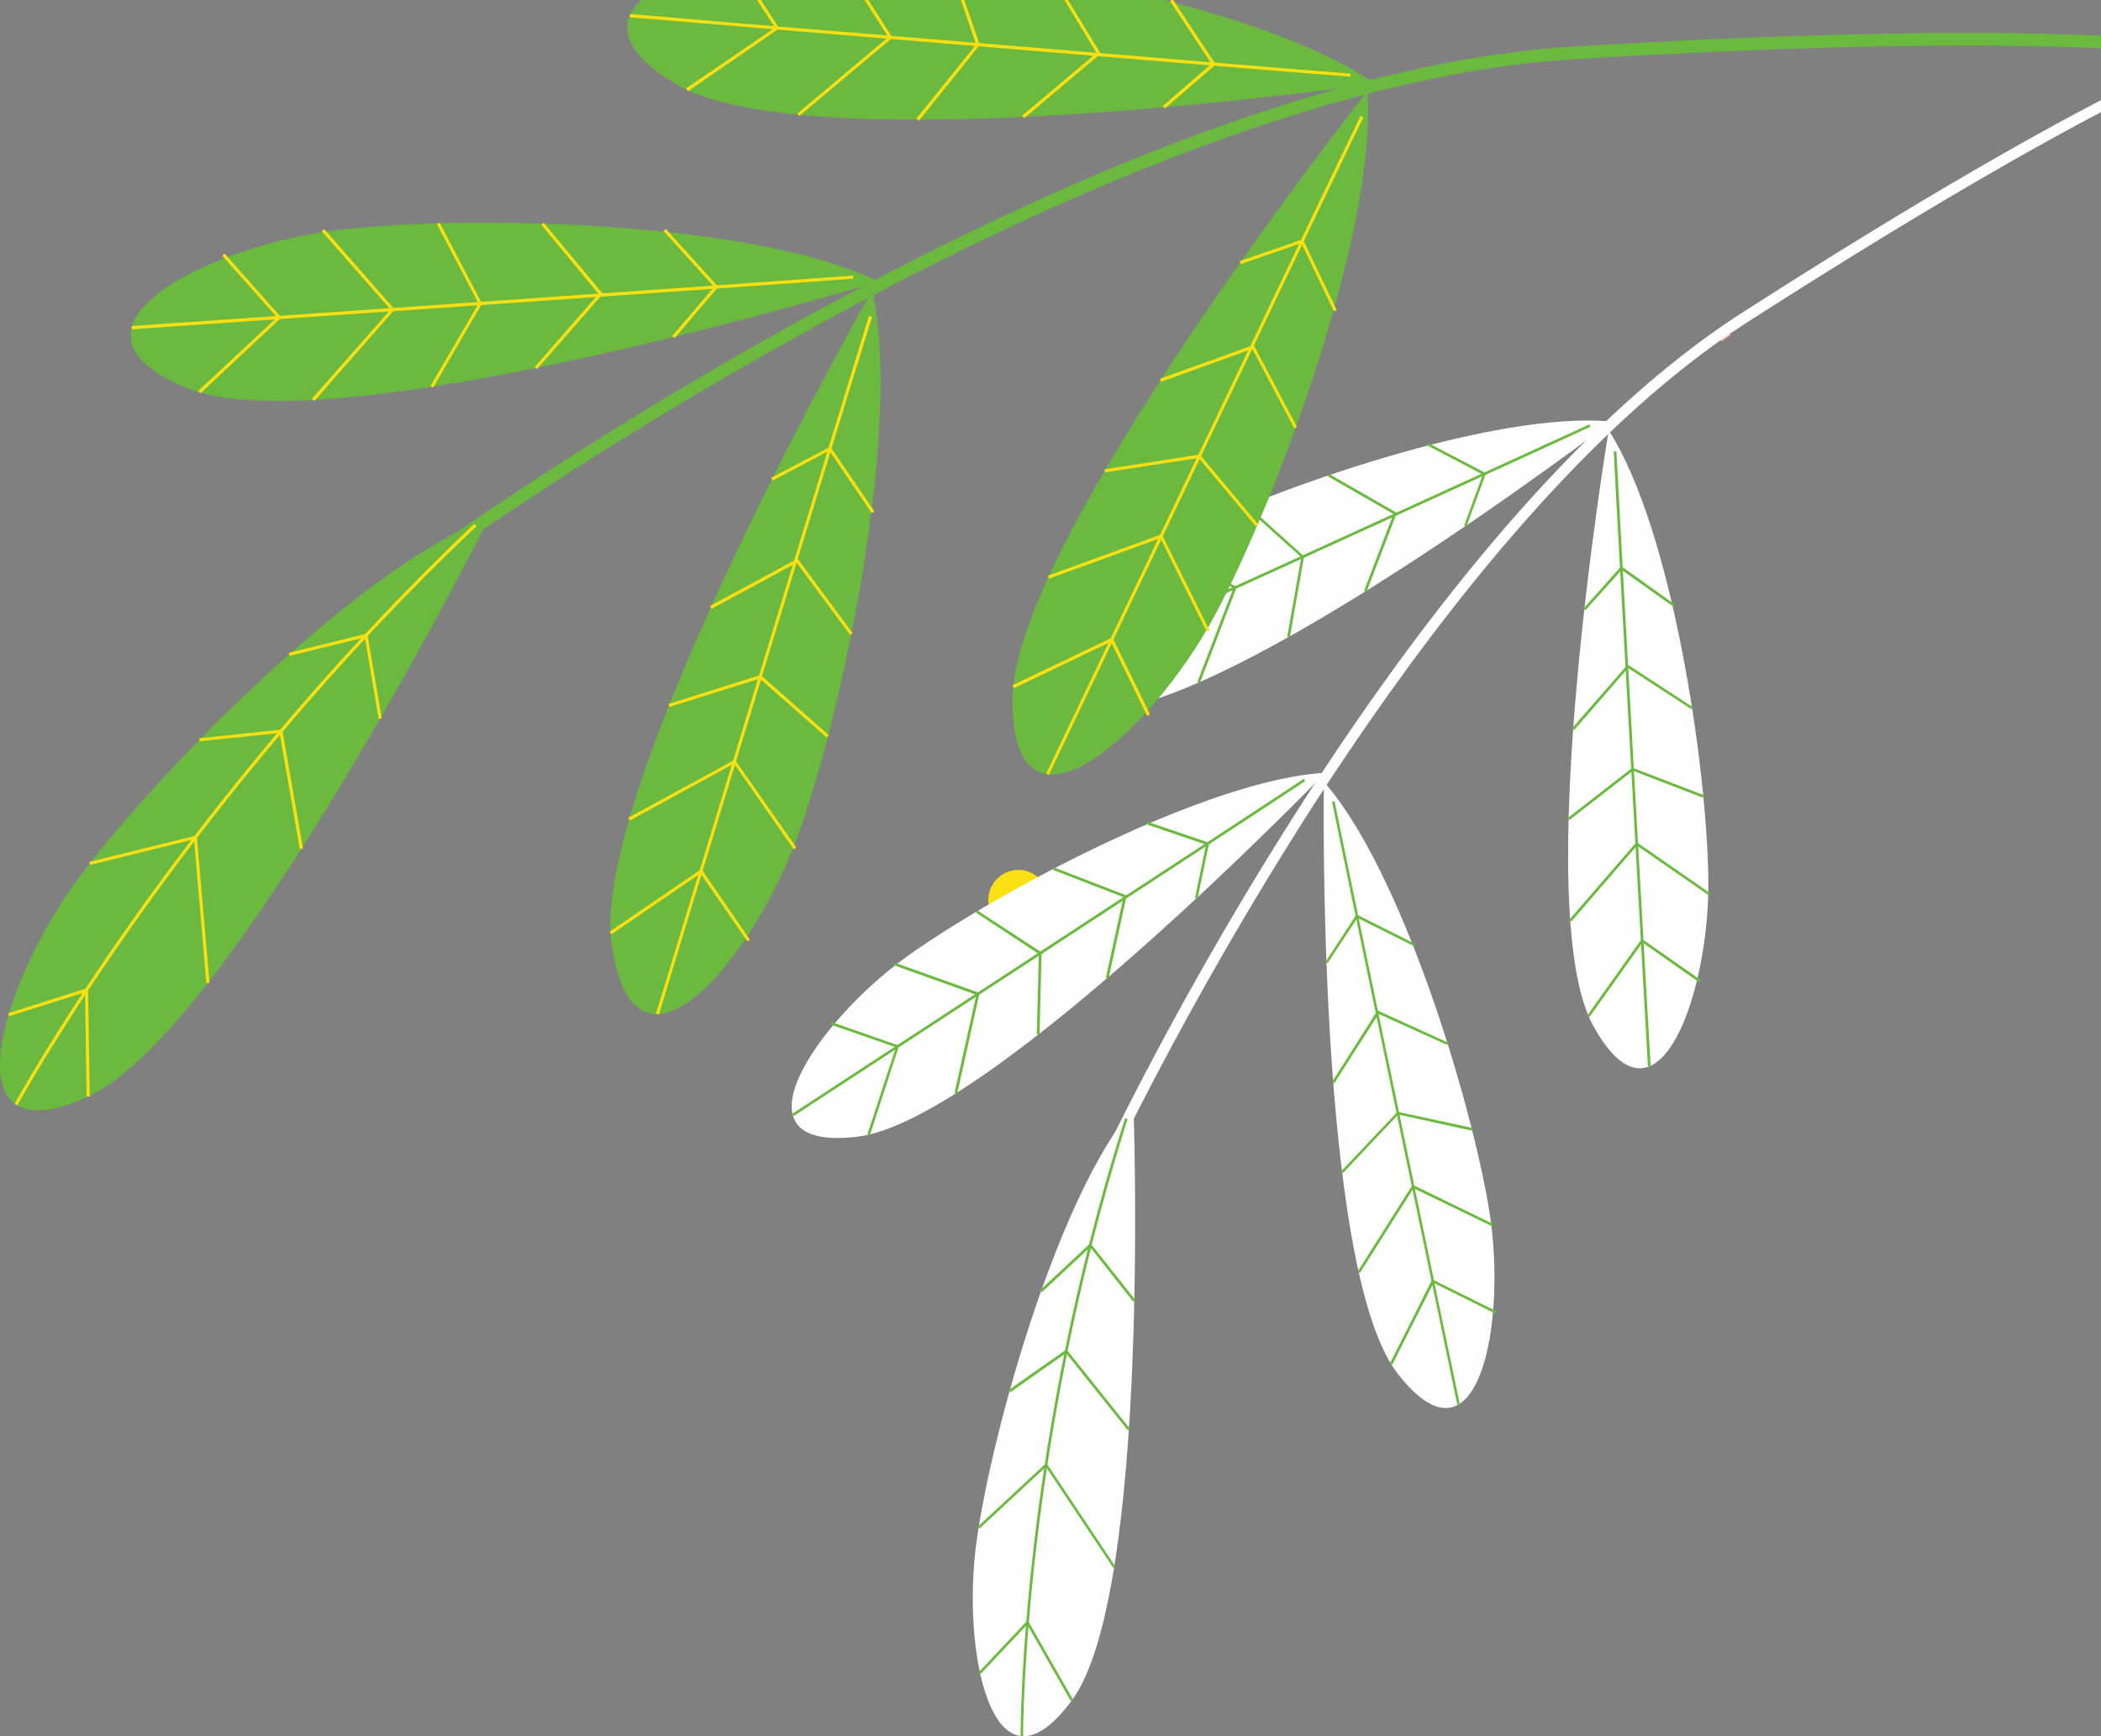 <?xml version="1.0" encoding="UTF-8"?> <svg xmlns="http://www.w3.org/2000/svg" id="Слой_1" data-name="Слой 1" viewBox="0 0 261.18 215.863"><rect x="0" y="0" width="261.18" height="215.863" fill="#808080" stroke="none"/> <defs> <style>.cls-1{fill:#fae013;}.cls-2{fill:#ffaca6;}.cls-3{fill:#2d45a3;}.cls-4{fill:#fefefe;}.cls-5{fill:#6bb93f;}</style> </defs> <title>листики</title> <path class="cls-1" d="M687.667,560.289a3.728,3.728,0,1,0,3.742-3.779,3.751,3.751,0,0,0-3.742,3.779Z" transform="translate(-564.807 -448.353)"></path> <path class="cls-2" d="M778.875,490.783c-.454-.2-.879-.401-1.332-.63.368-.258.737-.544,1.106-.802.454.2.879.429,1.332.63-.368.258-.737.544-1.106.802Z" transform="translate(-564.807 -448.353)"></path> <polygon class="cls-3" points="137.675 88.382 142.89 77.932 135.01 73.752 134.84 74.038 142.465 78.075 137.363 88.239 137.675 88.382"></polygon> <path class="cls-4" d="M700.497,598.147s.142-.315.425-.916a452.705,452.705,0,0,1,26.589-47.87c14.598-22.761,33.874-47.755,54.709-61.069,20.636-13.227,34.668-21.215,43.767-25.996V460.807c-9.128,4.753-23.357,12.798-44.476,26.34-22.535,14.43-43.03,42.029-57.969,66.022a442.163,442.163,0,0,0-24.236,44.406Z" transform="translate(-564.807 -448.353)"></path> <path class="cls-4" d="M705.713,586.036s2.183,60.381-7.654,73.723c-9.836,13.313-13.833-6.127-11.82-20.013,1.984-13.886,10.091-42.602,19.474-53.711Z" transform="translate(-564.807 -448.353)"></path> <path class="cls-4" d="M729.552,544.436s-41.754,43.26-58.11,45.236c-16.328,2.004-5.159-14.315,6.18-22.446,11.339-8.102,37.474-22.017,51.931-22.79Z" transform="translate(-564.807 -448.353)"></path> <path class="cls-4" d="M729.382,545.553s-.964,60.41,9.128,73.523c10.12,13.113,13.691-6.385,11.424-20.242-2.268-13.828-10.942-42.373-20.551-53.281Z" transform="translate(-564.807 -448.353)"></path> <path class="cls-4" d="M765.127,500.775s-47.735,36.418-64.176,35.931c-16.441-.515-2.976-14.945,9.439-21.272,12.416-6.299,40.337-16.062,54.737-14.659Z" transform="translate(-564.807 -448.353)"></path> <path class="cls-4" d="M764.787,501.863s-9.95,59.551-1.899,74.067c8.022,14.516,14.485-4.237,14.287-18.266-.17-14.029-4.507-43.575-12.387-55.801Z" transform="translate(-564.807 -448.353)"></path> <path class="cls-5" d="M693.411,532.956s62.702-28.544,69.109-31.551l-.142-.286c-3.203,1.489-20.466,9.362-36.964,16.892-8.22,3.751-16.271,7.387-22.252,10.135-2.976,1.346-5.443,2.462-7.172,3.264-1.729.773-2.721,1.231-2.721,1.231Z" transform="translate(-564.807 -448.353)"></path> <polygon class="cls-5" points="149.155 84.918 153.747 72.979 143.911 67.682 143.741 67.968 153.322 73.122 148.843 84.803 149.155 84.918"></polygon> <polygon class="cls-5" points="169.876 73.58 173.646 63.76 165.256 58.95 165.086 59.236 173.221 63.903 169.564 73.465 169.876 73.58"></polygon> <polygon class="cls-5" points="160.352 79.22 162.109 69.171 155.023 62.786 154.796 63.015 161.769 69.285 160.012 79.163 160.352 79.22"></polygon> <polygon class="cls-5" points="182.292 65.478 184.73 58.835 177.501 55.056 177.36 55.342 184.333 59.007 182.008 65.363 182.292 65.478"></polygon> <path class="cls-5" d="M663.449,587.124s57.742-37.735,63.609-41.657l-.17-.286c-2.948,1.975-18.85,12.368-34.016,22.303s-29.594,19.354-29.594,19.354Z" transform="translate(-564.807 -448.353)"></path> <polygon class="cls-5" points="108.138 141.148 111.766 130.01 103.347 127.061 103.234 127.376 111.369 130.211 107.826 141.033 108.138 141.148 108.138 141.148"></polygon> <polygon class="cls-5" points="118.994 135.965 121.772 123.454 111.256 119.703 111.142 120.018 121.375 123.683 118.654 135.908 118.994 135.965"></polygon> <polygon class="cls-5" points="137.816 121.622 140.056 111.343 131.042 107.85 130.928 108.165 139.659 111.544 137.476 121.564 137.816 121.622"></polygon> <polygon class="cls-5" points="129.227 128.636 129.482 118.415 121.517 113.204 121.319 113.462 129.142 118.616 128.887 128.636 129.227 128.636"></polygon> <polygon class="cls-5" points="148.871 111.716 150.317 104.787 142.579 102.153 142.465 102.468 149.92 105.016 148.56 111.658 148.871 111.716"></polygon> <path class="cls-5" d="M691.993,664.197v-.057c0-1.432.142-36.332,12.983-76.643l-.312-.115c-12.869,40.369-12.983,75.298-12.983,76.758v.057Z" transform="translate(-564.807 -448.353)"></path> <polygon class="cls-5" points="133.394 211.321 127.753 201.443 121.716 207.856 121.942 208.085 127.697 201.987 133.111 211.492 133.394 211.321"></polygon> <polygon class="cls-5" points="138.638 194.744 130.078 181.889 121.545 189.819 121.772 190.048 130.021 182.375 138.383 194.915 138.638 194.744"></polygon> <polygon class="cls-5" points="140.453 177.623 132.572 167.774 125.401 172.813 125.599 173.099 132.516 168.232 140.197 177.823 140.453 177.623"></polygon> <polygon class="cls-5" points="141.133 161.618 135.549 154.575 129.312 160.387 129.539 160.645 135.52 155.062 140.878 161.847 141.133 161.618"></polygon> <path class="cls-5" d="M746.277,622.941s-.879-4.266-2.239-10.736c-4.054-19.44-12.274-58.978-13.323-64.218l-.312.057c1.389,6.986,15.562,74.954,15.562,74.954Z" transform="translate(-564.807 -448.353)"></path> <path class="cls-5" d="M770.003,580.911s-.992-17.321-2.013-35.559c-1.02-18.209-2.069-37.334-2.239-40.884h-.34c.34,7.129,4.252,76.472,4.252,76.472Z" transform="translate(-564.807 -448.353)"></path> <polygon class="cls-5" points="173.079 169.663 178.21 159.5 185.92 163.336 186.062 163.05 178.04 159.07 172.796 169.492 173.079 169.663"></polygon> <polygon class="cls-5" points="169.054 158.269 175.716 147.733 185.523 152.485 185.665 152.199 175.602 147.303 168.771 158.097 169.054 158.269"></polygon> <polygon class="cls-5" points="165.879 134.677 171.379 126.059 179.911 129.924 180.024 129.638 171.237 125.63 165.596 134.505 165.879 134.677"></polygon> <polygon class="cls-5" points="166.957 145.843 173.816 138.571 182.944 140.575 183.001 140.231 173.731 138.227 166.73 145.614 166.957 145.843"></polygon> <polygon class="cls-5" points="165.029 119.761 168.742 114.121 175.772 117.642 175.914 117.356 168.629 113.691 164.774 119.589 165.029 119.761"></polygon> <polygon class="cls-5" points="197.599 126.432 204.175 117.184 211.234 122.137 211.432 121.851 204.09 116.726 197.344 126.231 197.599 126.432"></polygon> <polygon class="cls-5" points="195.331 114.579 203.495 105.131 212.453 111.343 212.651 111.086 203.438 104.701 195.076 114.35 195.331 114.579"></polygon> <polygon class="cls-5" points="195.7 90.758 202.39 83.057 210.27 88.181 210.44 87.924 202.333 82.627 195.445 90.529 195.7 90.758"></polygon> <polygon class="cls-5" points="195.105 101.953 202.985 95.826 211.687 99.176 211.801 98.861 202.928 95.454 194.906 101.695 195.105 101.953"></polygon> <polygon class="cls-5" points="197.089 75.87 201.596 70.86 208.002 75.412 208.201 75.155 201.539 70.402 196.834 75.67 197.089 75.87"></polygon> <path class="cls-5" d="M613.36,522.219s.312-.229.964-.687a517.159,517.159,0,0,1,54.794-34.213c28.063-15.174,62.277-29.861,91.446-31.608,21.146-1.26,37.02-1.689,48.784-1.689,6.888,0,12.359.143,16.639.344v-1.575c-4.309-.2-9.78-.344-16.639-.344-11.792,0-27.723.429-48.869,1.689-31.578,1.89-68.542,18.61-97.654,34.843a510.346,510.346,0,0,0-50.4,31.98Z" transform="translate(-564.807 -448.353)"></path> <path class="cls-5" d="M625.634,512.714s-32.088,63.874-49.861,71.977-10.857-14.372-.879-27.6c9.978-13.256,34.696-38.307,50.74-44.377Z" transform="translate(-564.807 -448.353)"></path> <path class="cls-1" d="M566.957,585.779s.312-.573.935-1.632c4.337-7.558,23.754-39.653,56.154-70.373l-.283-.286c-37.049,35.129-57.146,72.091-57.146,72.12Z" transform="translate(-564.807 -448.353)"></path> <polygon class="cls-1" points="11.164 136.338 10.938 122.824 1.016 125.974 1.13 126.346 10.569 123.368 10.768 136.338 11.164 136.338"></polygon> <polygon class="cls-1" points="26.046 122.194 24.459 103.871 11.108 107.163 11.193 107.536 24.119 104.358 25.649 122.223 26.046 122.194"></polygon> <polygon class="cls-1" points="37.668 105.503 35.089 90.701 24.771 91.789 24.827 92.161 34.749 91.13 37.271 105.56 37.668 105.503"></polygon> <polygon class="cls-1" points="47.448 89.298 45.662 78.762 35.911 81.167 35.996 81.539 45.35 79.249 47.079 89.384 47.448 89.298"></polygon> <path class="cls-5" d="M674.022,483.368S606.104,504.01,588.047,496.595c-18.085-7.415,2.778-17.837,19.162-19.698,16.356-1.861,51.392-1.088,66.813,6.47Z" transform="translate(-564.807 -448.353)"></path> <path class="cls-1" d="M581.187,489.294s81.326-5.612,89.66-6.299l-.028-.372c-4.167.315-26.561,1.89-47.934,3.378-10.687.744-21.118,1.46-28.885,2.004-3.883.258-7.087.487-9.326.63-2.239.172-3.515.258-3.515.258Z" transform="translate(-564.807 -448.353)"></path> <polygon class="cls-1" points="24.912 48.901 34.975 39.481 27.917 31.522 27.634 31.808 34.437 39.453 24.629 48.614 24.912 48.901"></polygon> <polygon class="cls-1" points="39.086 49.845 49.064 38.479 40.305 28.487 39.993 28.745 48.553 38.479 38.774 49.588 39.086 49.845"></polygon> <polygon class="cls-1" points="66.752 45.894 74.944 36.532 67.574 27.686 67.29 27.943 74.405 36.532 66.468 45.637 66.752 45.894"></polygon> <polygon class="cls-1" points="53.854 48.185 59.92 37.735 54.648 27.686 54.308 27.857 59.495 37.735 53.514 47.984 53.854 48.185"></polygon> <polygon class="cls-1" points="83.873 42.029 89.287 35.673 82.768 28.459 82.484 28.716 88.777 35.673 83.561 41.772 83.873 42.029"></polygon> <path class="cls-5" d="M673.228,484.456s-35.376,62.071-32.372,81.539c3.033,19.44,17.858,1.288,23.357-14.372,5.528-15.661,12.756-50.303,9.014-67.167Z" transform="translate(-564.807 -448.353)"></path> <path class="cls-1" d="M646.724,574.498s1.502-4.924,3.77-12.426c6.86-22.503,20.806-68.283,22.734-74.324l-.397-.115c-2.523,8.045-26.476,86.75-26.476,86.75Z" transform="translate(-564.807 -448.353)"></path> <polygon class="cls-1" points="76.021 116.153 87.076 108.595 92.916 117.041 93.227 116.84 87.19 108.051 75.794 115.838 76.021 116.153"></polygon> <polygon class="cls-1" points="78.317 102.01 91.243 94.938 98.67 105.589 98.982 105.36 91.357 94.452 78.119 101.666 78.317 102.01"></polygon> <polygon class="cls-1" points="88.437 75.699 99.038 69.973 105.671 78.934 105.983 78.705 99.152 69.457 88.238 75.355 88.437 75.699"></polygon> <polygon class="cls-1" points="83.221 87.895 94.446 84.374 102.78 91.703 103.035 91.417 94.56 83.916 83.108 87.523 83.221 87.895"></polygon> <polygon class="cls-1" points="96.034 59.752 103.092 56.03 108.364 63.788 108.705 63.588 103.234 55.543 95.864 59.408 96.034 59.752"></polygon> <path class="cls-5" d="M735.732,458.746s-70.214,10.078-86.967.029c-6.746-4.066-7.2-7.644-4.252-10.421h64.998c10.46,2.691,20.183,6.184,26.22,10.393Z" transform="translate(-564.807 -448.353)"></path> <path class="cls-1" d="M643.096,450.5s81.213,6.785,89.575,7.387l.028-.372c-4.167-.315-26.561-2.176-47.934-3.951-10.658-.888-21.09-1.746-28.828-2.376-3.883-.344-7.087-.601-9.326-.802-2.239-.172-3.487-.286-3.487-.286Z" transform="translate(-564.807 -448.353)"></path> <polygon class="cls-1" points="85.517 11.338 96.884 3.522 94.588 0 94.106 0 96.345 3.436 85.29 10.994 85.517 11.338"></polygon> <polygon class="cls-1" points="99.379 14.401 110.944 4.695 107.939 0 107.486 0 110.434 4.609 99.123 14.115 99.379 14.401"></polygon> <polygon class="cls-1" points="127.328 14.687 136.824 6.671 132.771 0 132.317 0 136.314 6.585 127.073 14.372 127.328 14.687"></polygon> <polygon class="cls-1" points="114.232 15.002 121.801 5.583 119.873 0 119.448 0 121.347 5.526 113.92 14.745 114.232 15.002"></polygon> <polygon class="cls-1" points="144.818 13.485 151.139 8.017 145.838 0 145.612 0 145.442 0.115 150.601 7.931 144.563 13.17 144.818 13.485"></polygon> <path class="cls-5" d="M734.797,459.662s-44.22,56.001-44.135,75.727c.085,19.698,17.433,4.008,25.228-10.65s20.098-47.784,18.907-65.077Z" transform="translate(-564.807 -448.353)"></path> <path class="cls-1" d="M695.197,544.694s2.211-4.638,5.584-11.71c10.12-21.215,30.728-64.361,33.506-70.03l-.34-.2c-3.713,7.587-39.09,81.768-39.09,81.768Z" transform="translate(-564.807 -448.353)"></path> <polygon class="cls-1" points="126.024 85.576 138.1 79.793 142.607 89.012 142.975 88.84 138.298 79.249 125.854 85.204 126.024 85.576"></polygon> <polygon class="cls-1" points="130.39 71.948 144.251 66.909 150.005 78.533 150.345 78.361 144.421 66.422 130.276 71.576 130.39 71.948"></polygon> <polygon class="cls-1" points="144.336 47.469 155.675 43.375 160.89 53.252 161.231 53.081 155.845 42.888 144.194 47.097 144.336 47.469"></polygon> <polygon class="cls-1" points="137.363 58.721 149.013 56.946 156.128 65.449 156.44 65.22 149.155 56.516 137.306 58.349 137.363 58.721"></polygon> <polygon class="cls-1" points="154.229 32.839 161.769 30.234 165.823 38.708 166.163 38.536 161.968 29.747 154.116 32.467 154.229 32.839"></polygon> </svg> 